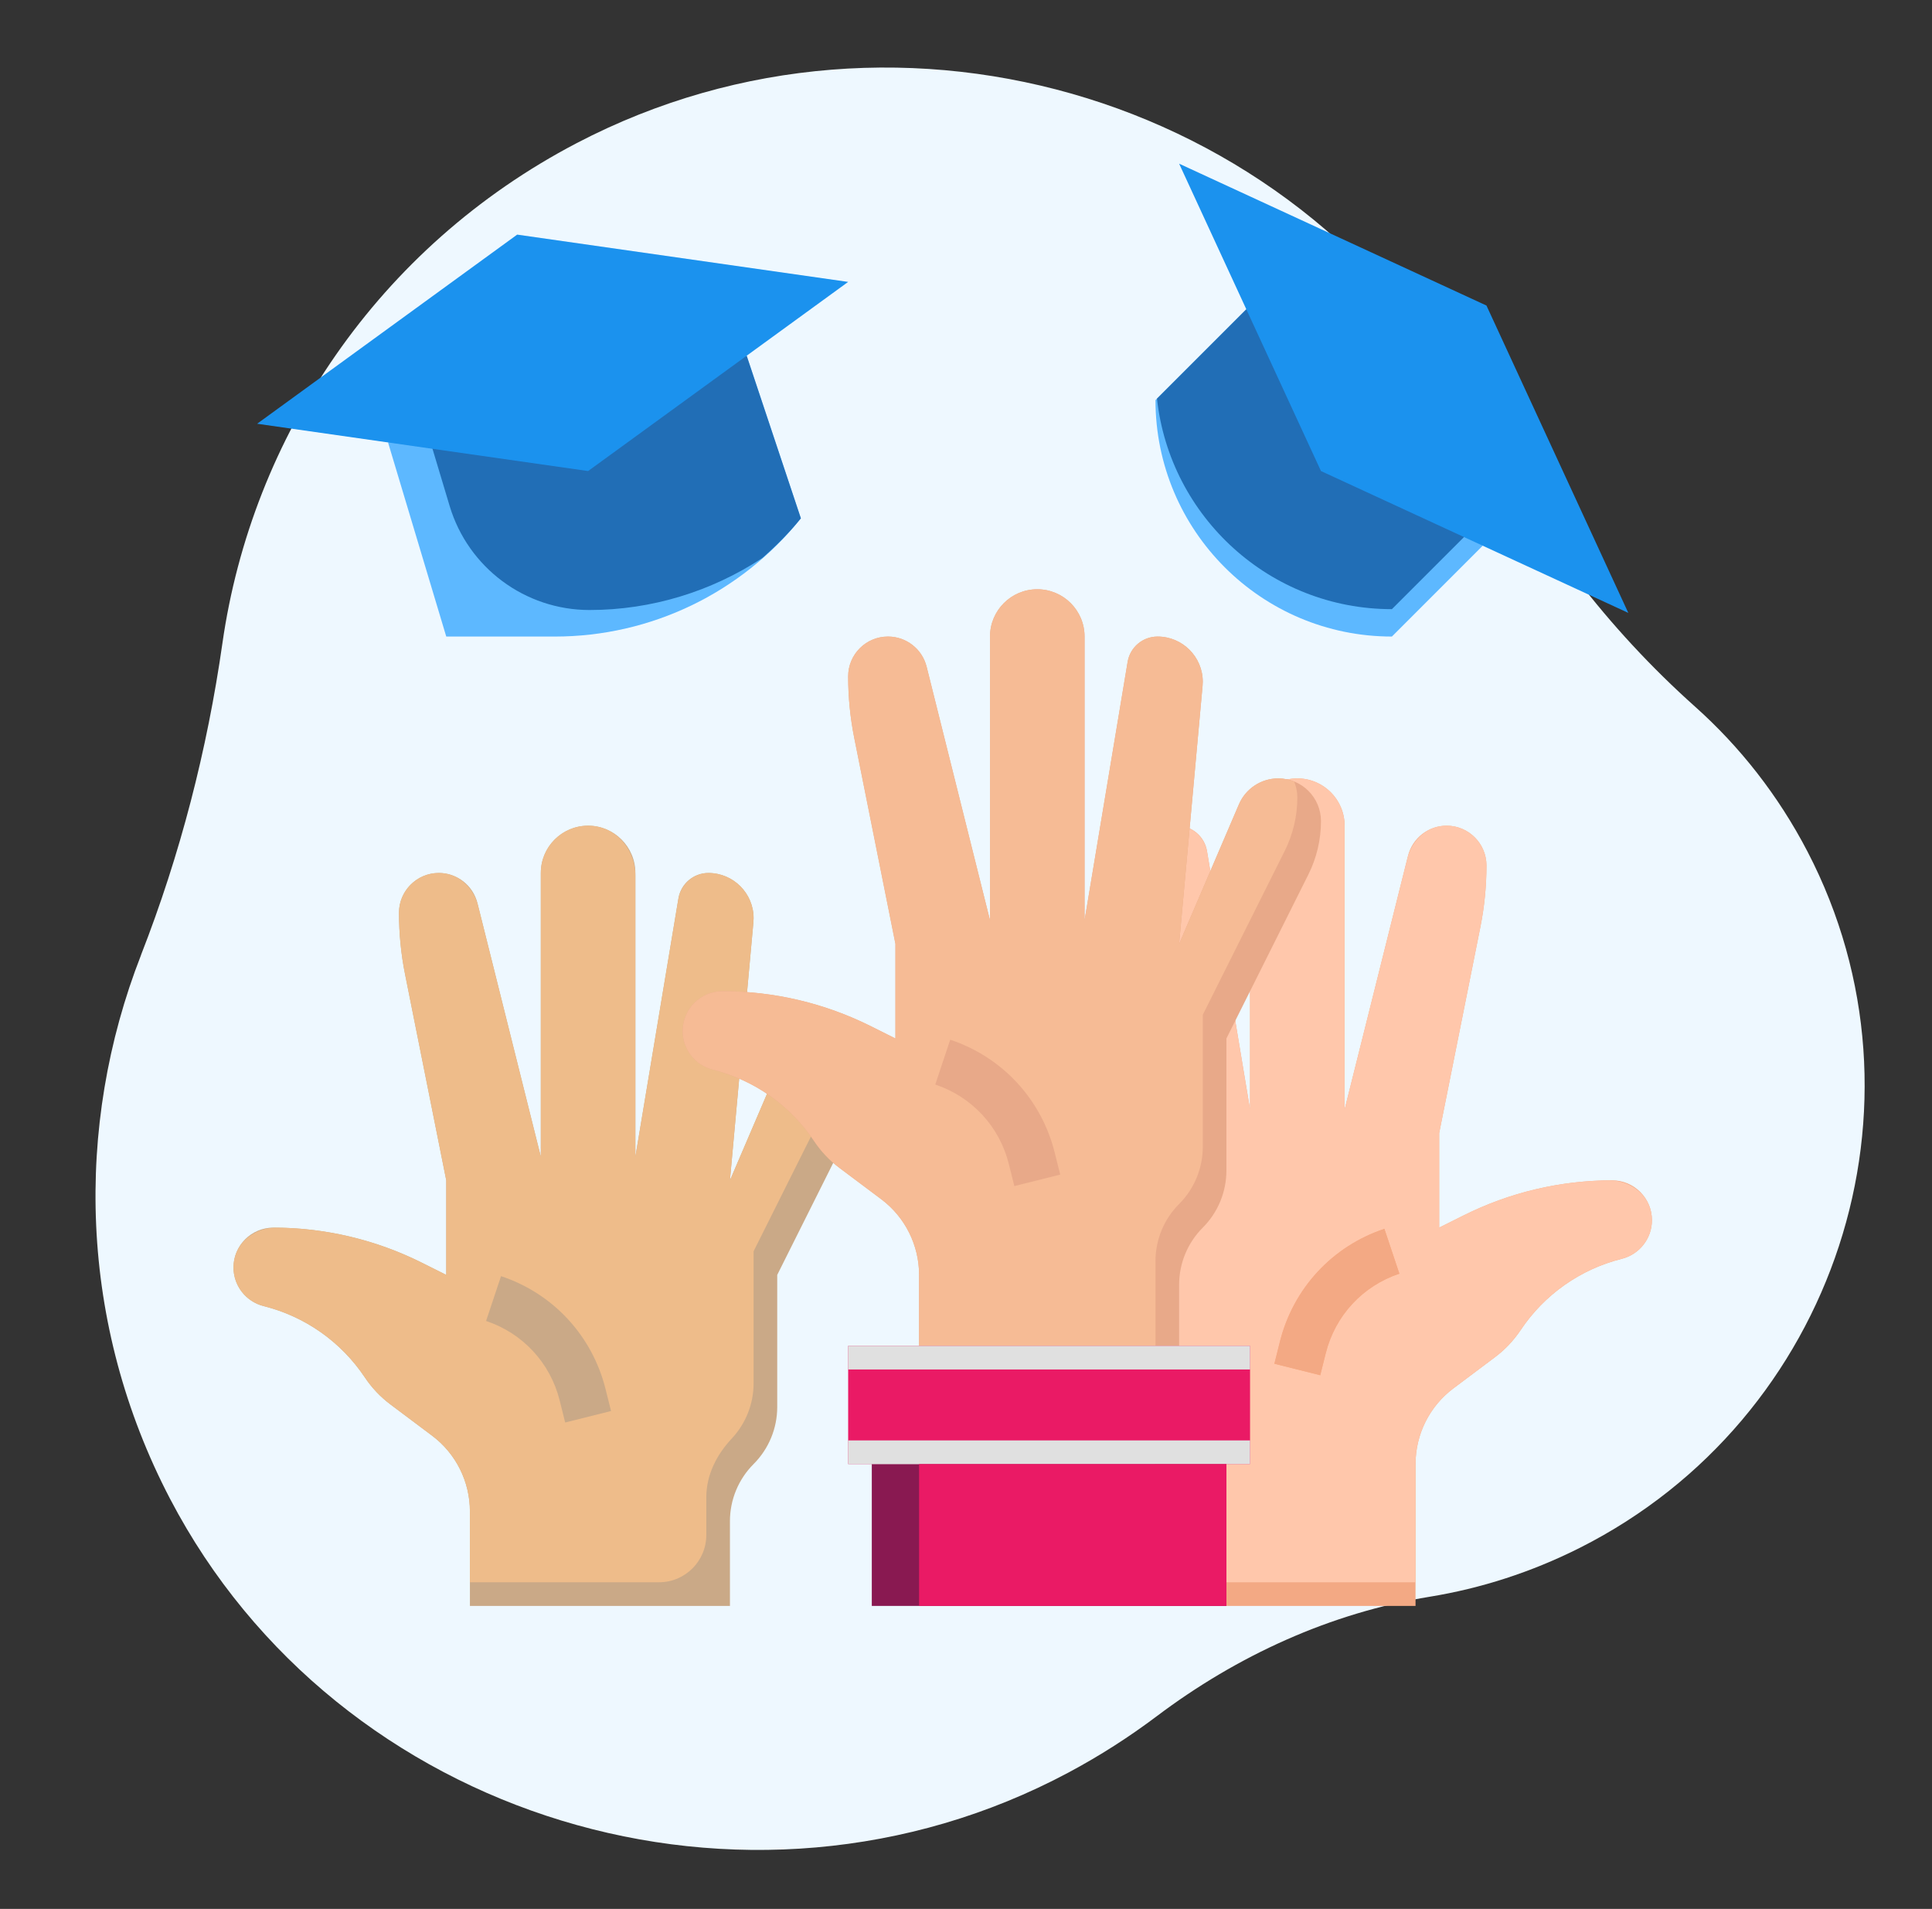 <svg width="166" height="164" viewBox="0 0 166 164" fill="none" xmlns="http://www.w3.org/2000/svg">
<rect x="0" y="0" width="166" height="164" fill="#333333" stroke="none"/>
<path d="M12.117 82.055C6.37 96.76 6.755 113.732 14.614 128.772C29.036 156.363 64.151 167.051 91.808 152.283C94.493 150.849 97.016 149.231 99.376 147.456C106.297 142.239 114.298 138.573 122.847 137.18C127.224 136.466 131.567 135.08 135.738 132.98C157.74 121.896 166.588 94.867 155.303 73.162C152.786 68.322 149.49 64.147 145.645 60.713C138.117 53.989 131.952 45.904 127.389 36.913C127.3 36.741 127.211 36.571 127.122 36.399C112.671 8.604 77.525 -2.317 49.558 12.292C32.425 21.246 21.638 37.557 19.11 55.266C17.801 64.431 15.489 73.421 12.111 82.058L12.117 82.055Z" fill="#EEF8FF"/>
<path d="M107.085 26.571L99.281 34.375C99.281 45.594 108.375 54.688 119.594 54.688L127.398 46.883" fill="#5DB8FF"/>
<path d="M99.409 34.247C100.518 44.418 109.128 52.335 119.593 52.335L126.221 45.708L107.085 26.571L99.409 34.247Z" fill="#216EB6"/>
<path d="M33.341 38.013L38.343 54.688H47.681C55.902 54.688 63.677 50.95 68.812 44.531L64.155 30.56" fill="#5DB8FF"/>
<path d="M36.749 37.188L38.632 43.465C40.224 48.773 45.109 52.408 50.653 52.408C55.991 52.408 61.128 50.81 65.489 47.948C66.677 46.906 67.809 45.787 68.812 44.531L64.154 30.56L36.749 37.188Z" fill="#216EB6"/>
<path d="M121.625 137.969V125.781C121.625 123.224 122.829 120.815 124.875 119.281L128.454 116.598C129.311 115.954 130.054 115.17 130.65 114.279C132.685 111.226 135.787 109.04 139.345 108.15C140.869 107.768 141.937 106.399 141.937 104.829C141.937 102.938 140.406 101.406 138.515 101.406C134.086 101.406 129.717 102.438 125.756 104.419L123.656 105.469V97.344L127.194 79.652C127.544 77.909 127.719 76.136 127.719 74.36C127.719 72.469 126.187 70.938 124.296 70.938C122.726 70.938 121.357 72.006 120.977 73.53L115.531 95.313V70.938C115.531 68.693 113.713 66.875 111.469 66.875C109.224 66.875 107.406 68.693 107.406 70.938V95.313L103.707 73.115C103.498 71.858 102.409 70.938 101.136 70.938C98.99 70.938 97.25 72.678 97.25 74.823C97.25 74.941 97.256 75.059 97.266 75.175L99.281 97.344L94.142 85.352C93.563 84.001 92.235 83.125 90.766 83.125C88.737 83.125 87.094 84.769 87.094 86.798C87.094 88.39 87.465 89.96 88.176 91.384L95.219 105.469V116.816C95.219 118.656 95.95 120.419 97.25 121.719C98.55 123.019 99.281 124.784 99.281 126.622V137.969" fill="#F3A984"/>
<path d="M94.142 85.351L99.281 97.344L97.266 75.175C97.256 75.059 97.25 74.941 97.25 74.823C97.25 72.678 98.987 70.939 101.129 70.937C102.415 70.935 103.504 71.906 103.715 73.174L107.406 95.312V71.155C107.406 69.132 108.789 67.255 110.786 66.93C113.331 66.517 115.531 68.469 115.531 70.937V95.312L120.926 73.73C121.271 72.349 122.354 71.189 123.762 70.978C125.888 70.657 127.719 72.294 127.719 74.36C127.719 76.137 127.544 77.909 127.194 79.651L123.656 97.344V105.469L125.758 104.418C129.634 102.481 133.9 101.451 138.23 101.408C139.959 101.39 141.57 102.495 141.88 104.197C142.214 106.019 141.07 107.717 139.345 108.148C135.785 109.038 132.685 111.223 130.65 114.276C130.054 115.168 129.313 115.954 128.454 116.596L124.875 119.281C122.829 120.815 121.625 123.224 121.625 125.781V135.937H105.375C103.13 135.937 101.312 134.117 101.312 131.875V124.577C101.312 122.663 100.435 120.922 99.127 119.527C97.922 118.243 97.25 116.549 97.25 114.784V103.437L90.207 89.353C89.496 87.929 89.125 86.359 89.125 84.766C89.125 84.281 89.224 83.82 89.395 83.395C89.819 83.224 90.281 83.125 90.766 83.125C92.235 83.125 93.563 84 94.142 85.351Z" fill="#FFC7AB"/>
<path d="M113.438 118.15L113.912 116.255C114.718 113.029 117.082 110.478 120.235 109.425L118.949 105.574C114.472 107.065 111.117 110.693 109.971 115.269L109.498 117.163L113.438 118.15Z" fill="#FFAA7B"/>
<path d="M113.438 118.15L113.912 116.255C114.718 113.029 117.082 110.478 120.235 109.425L118.949 105.574C114.472 107.065 111.117 110.693 109.971 115.269L109.498 117.163L113.438 118.15Z" fill="#F3A984"/>
<path d="M22.093 36.406L44.437 20.156L72.875 24.219L50.531 40.469L22.093 36.406Z" fill="#1B92EE"/>
<path d="M101.312 14.062L113.5 40.469L139.906 52.656L127.719 26.25L101.312 14.062Z" fill="#1B92EE"/>
<path d="M40.375 137.969V129.844C40.375 127.286 39.17 124.877 37.125 123.344L33.546 120.66C32.688 120.017 31.945 119.233 31.35 118.341C29.315 115.288 26.213 113.102 22.654 112.212C21.131 111.831 20.062 110.462 20.062 108.891C20.062 107 21.594 105.469 23.485 105.469C27.913 105.469 32.282 106.501 36.243 108.481L38.343 109.531V101.406L34.805 83.714C34.456 81.971 34.281 80.198 34.281 78.423C34.281 76.532 35.813 75 37.704 75C39.274 75 40.643 76.068 41.023 77.592L46.468 99.375V75C46.468 72.755 48.286 70.938 50.531 70.938C52.776 70.938 54.593 72.755 54.593 75V99.375L58.292 77.177C58.502 75.92 59.59 75 60.864 75C63.009 75 64.75 76.741 64.75 78.886C64.75 79.004 64.744 79.121 64.734 79.237L62.718 101.406L67.858 89.414C68.436 88.063 69.765 87.188 71.234 87.188C73.263 87.188 74.906 88.831 74.906 90.86C74.906 92.453 74.534 94.023 73.823 95.447L66.781 109.531V120.878C66.781 122.718 66.05 124.481 64.75 125.781C63.45 127.081 62.718 128.846 62.718 130.685V137.969" fill="#CAA987"/>
<path d="M67.857 89.414L62.718 101.406L64.733 79.237C64.743 79.121 64.75 79.004 64.75 78.886C64.75 76.741 63.013 75.002 60.87 75C59.584 74.998 58.495 75.969 58.284 77.236L54.593 99.375V75.217C54.593 73.194 53.21 71.317 51.213 70.992C48.668 70.58 46.468 72.532 46.468 75V99.375L41.073 77.793C40.728 76.412 39.645 75.252 38.238 75.04C36.111 74.72 34.281 76.357 34.281 78.423C34.281 80.2 34.456 81.971 34.805 83.714L38.343 101.406V109.531L36.241 108.481C32.365 106.543 28.1 105.513 23.769 105.471C22.041 105.452 20.43 106.557 20.119 108.26C19.786 110.082 20.93 111.78 22.654 112.21C26.215 113.1 29.314 115.286 31.35 118.339C31.945 119.23 32.686 120.016 33.546 120.658L37.125 123.344C39.17 124.877 40.375 127.286 40.375 129.844V135.937H56.625C58.869 135.937 60.687 134.117 60.687 131.875V128.639C60.687 126.726 61.565 124.985 62.873 123.589C64.077 122.306 64.75 120.612 64.75 118.846V107.5L71.792 93.415C72.503 91.991 72.875 90.421 72.875 88.829C72.875 88.343 72.775 87.882 72.605 87.457C72.18 87.287 71.719 87.187 71.233 87.187C69.765 87.187 68.436 88.063 67.857 89.414Z" fill="#EEBC8A"/>
<path d="M48.561 122.212L48.088 120.317C47.281 117.091 44.917 114.54 41.764 113.488L43.05 109.637C47.527 111.128 50.883 114.755 52.028 119.332L52.502 121.225L48.561 122.212Z" fill="#EEBC8A"/>
<path d="M48.561 122.212L48.088 120.317C47.281 117.091 44.917 114.54 41.764 113.488L43.05 109.637C47.527 111.128 50.883 114.755 52.028 119.332L52.502 121.225L48.561 122.212Z" fill="#CAA987"/>
<path d="M78.969 117.656V109.531C78.969 106.974 77.764 104.565 75.719 103.031L72.139 100.348C71.282 99.704 70.539 98.92 69.944 98.028C67.908 94.975 64.807 92.79 61.248 91.9C59.724 91.518 58.656 90.149 58.656 88.579C58.656 86.688 60.188 85.156 62.079 85.156C66.507 85.156 70.876 86.188 74.837 88.169L76.937 89.219V81.094L73.399 63.402C73.049 61.659 72.875 59.886 72.875 58.11C72.875 56.219 74.406 54.688 76.297 54.688C77.868 54.688 79.237 55.756 79.617 57.279L85.062 79.062V54.688C85.062 52.443 86.88 50.625 89.125 50.625C91.369 50.625 93.187 52.443 93.187 54.688V79.062L96.886 56.865C97.095 55.608 98.184 54.688 99.458 54.688C101.603 54.688 103.344 56.428 103.344 58.573C103.344 58.691 103.337 58.809 103.327 58.925L101.312 81.094L106.451 69.101C107.03 67.751 108.359 66.875 109.827 66.875C111.856 66.875 113.5 68.518 113.5 70.547C113.5 72.14 113.128 73.71 112.417 75.134L105.375 89.219V100.565C105.375 102.406 104.644 104.169 103.344 105.469C102.044 106.769 101.312 108.534 101.312 110.372V117.656" fill="#E8A989"/>
<path d="M106.451 69.101L101.312 81.094L103.327 58.925C103.337 58.809 103.344 58.691 103.344 58.573C103.344 56.428 101.603 54.688 99.458 54.688C98.184 54.688 97.097 55.608 96.888 56.865L93.187 79.062V54.688C93.187 52.443 91.369 50.625 89.125 50.625C86.88 50.625 85.062 52.443 85.062 54.688V79.062L79.617 57.279C79.237 55.756 77.868 54.688 76.297 54.688C74.406 54.688 72.875 56.219 72.875 58.11C72.875 59.888 73.049 61.659 73.399 63.402L76.937 81.094V89.219L74.835 88.169C70.874 86.188 66.507 85.156 62.077 85.156C60.188 85.156 58.656 86.688 58.656 88.579C58.656 90.149 59.724 91.518 61.248 91.898C64.809 92.788 67.908 94.973 69.944 98.026C70.539 98.918 71.28 99.704 72.139 100.346L75.719 103.031C77.764 104.565 78.969 106.974 78.969 109.531V115.625H99.281V108.341C99.281 106.501 100.012 104.737 101.312 103.438C102.612 102.138 103.344 100.372 103.344 98.534V87.188L110.386 73.103C111.097 71.679 111.469 70.109 111.469 68.516C111.469 68.031 111.369 67.57 111.198 67.145C110.774 66.975 110.313 66.875 109.827 66.875C108.359 66.875 107.03 67.751 106.451 69.101Z" fill="#F6BB95"/>
<path d="M87.155 101.9L86.681 100.005C85.875 96.779 83.511 94.228 80.358 93.176L81.644 89.324C86.121 90.815 89.476 94.443 90.622 99.019L91.095 100.913L87.155 101.9Z" fill="#E8A989"/>
<path d="M72.875 115.625H107.406V125.781H72.875V115.625Z" fill="#EA1A65"/>
<path d="M74.906 125.781H105.375V137.969H74.906V125.781Z" fill="#891951"/>
<path d="M72.875 123.75H107.406V125.781H72.875V123.75Z" fill="#E0E0E0"/>
<path d="M72.875 115.625H107.406V117.656H72.875V115.625Z" fill="#E0E0E0"/>
<path d="M78.969 125.781H105.375V137.969H78.969V125.781Z" fill="#EA1A65"/>
</svg>
